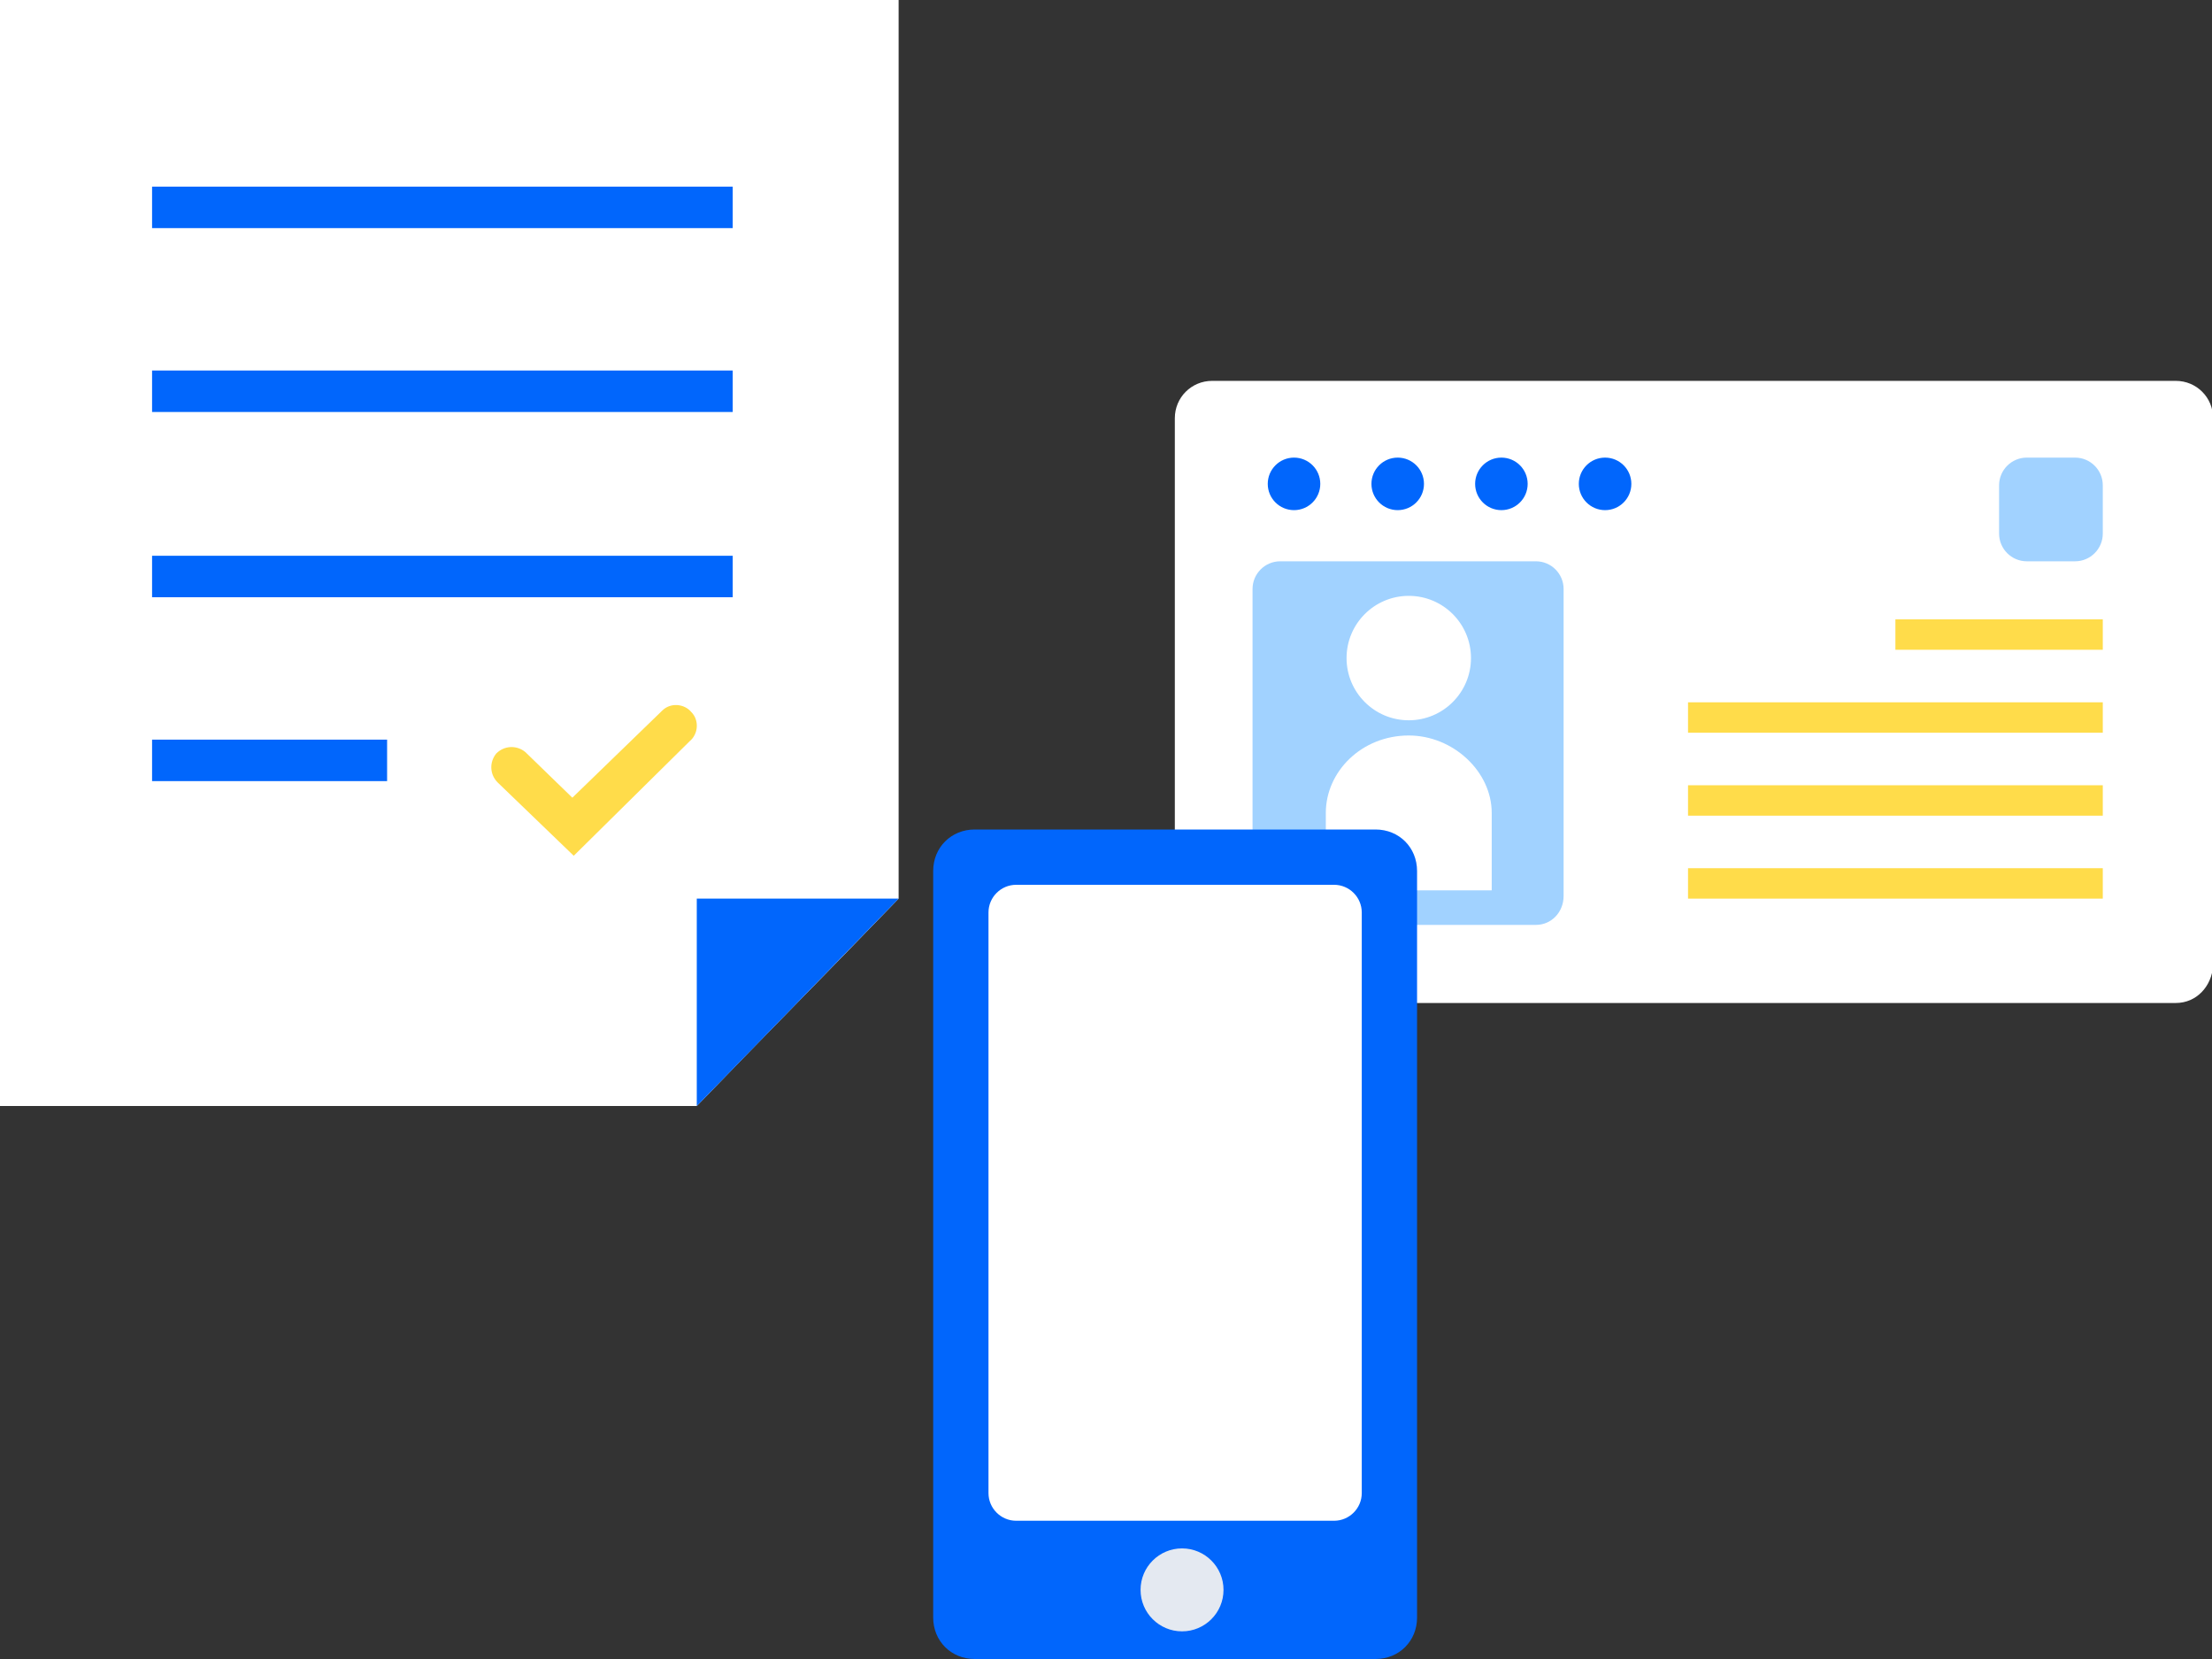 <?xml version="1.0" encoding="utf-8"?>
<!-- Generator: Adobe Illustrator 27.6.1, SVG Export Plug-In . SVG Version: 6.00 Build 0)  -->
<svg version="1.1" xmlns="http://www.w3.org/2000/svg" xmlns:xlink="http://www.w3.org/1999/xlink" x="0px" y="0px"
	 viewBox="0 0 160 120" style="enable-background:new 0 0 160 120;" xml:space="preserve">
<rect x="0" y="0" width="160" height="120" fill="#333333" stroke="none"/>
<style type="text/css">
	.st0{display:none;}
	.st1{display:inline;}
	.st2{fill:none;}
	.st3{fill:#FFFFFF;}
	.st4{fill:#A1D2FF;}
	.st5{fill:#FFDC4A;}
	.st6{fill:#0166FC;}
	.st7{fill:#E4E9F1;}
</style>
<g id="レイヤー_2" class="st0">
	<rect class="st1" width="160" height="120"/>
</g>
<g id="レイヤー_1">
	<g>
		<g id="長方形_151_00000135688336926825328860000015921490975237757362_" transform="translate(756.079 3326.749)">
			<path class="st2" d="M-668.4-3299.2h69.7c1.5,0,2.7,1.2,2.7,2.7v39.6c0,1.5-1.2,2.7-2.7,2.7h-69.7c-1.5,0-2.7-1.2-2.7-2.7v-39.6
				C-671.1-3298.1-669.9-3299.2-668.4-3299.2z"/>
			<path class="st3" d="M-598.7-3254.2h-69.7c-1.5,0-2.7-1.2-2.7-2.7v-39.6c0-1.5,1.2-2.7,2.7-2.7h69.7c1.5,0,2.7,1.2,2.7,2.7v39.6
				C-596.1-3255.4-597.2-3254.2-598.7-3254.2z"/>
		</g>
		<path class="st4" d="M150.1,40.6h-3.5c-1.1,0-2-0.9-2-2v-3.5c0-1.1,0.9-2,2-2h3.5c1.1,0,2,0.9,2,2v3.5
			C152.1,39.7,151.2,40.6,150.1,40.6z"/>
		<g>
			<path class="st4" d="M111.1,66.9H92.6c-1.1,0-2-0.9-2-2V42.6c0-1.1,0.9-2,2-2h18.5c1.1,0,2,0.9,2,2v22.2
				C113.1,66,112.2,66.9,111.1,66.9z"/>
			<g>
				<circle id="楕円形_17_00000140712188182563813550000015005555095675439491_" class="st3" cx="101.9" cy="47.6" r="4.5"/>
				<path id="長方形_150_00000100350286283071434050000008652914226975362187_" class="st3" d="M101.9,53.2L101.9,53.2
					c3.2,0,6,2.6,6,5.6v5.6l0,0h-12l0,0v-5.6C95.9,55.8,98.5,53.2,101.9,53.2z"/>
			</g>
		</g>
		<g>
			<g>
				<rect x="122.1" y="62.8" class="st5" width="30" height="2.2"/>
			</g>
			<g>
				<rect x="122.1" y="56.8" class="st5" width="30" height="2.2"/>
			</g>
			<g>
				<rect x="122.1" y="50.8" class="st5" width="30" height="2.2"/>
			</g>
			<g>
				<rect x="137.1" y="44.8" class="st5" width="15" height="2.2"/>
			</g>
		</g>
		<g>
			<g>
				<g>
					<circle id="楕円形_9_00000061437911942245010660000017875089914419111057_" class="st6" cx="93.6" cy="35" r="1.9"/>
				</g>
			</g>
			<g>
				<g>
					<circle id="楕円形_9_00000126287423688071207260000017831649082472319648_" class="st6" cx="101.1" cy="35" r="1.9"/>
				</g>
			</g>
			<g>
				<g>
					<circle id="楕円形_9_00000168085459848646530460000008658619580202186410_" class="st6" cx="108.6" cy="35" r="1.9"/>
				</g>
			</g>
			<g>
				<g>
					<circle id="楕円形_9_00000093137082760013099030000018276389181359801783_" class="st6" cx="116.1" cy="35" r="1.9"/>
				</g>
			</g>
		</g>
	</g>
	<g>
		<path id="長方形_94" class="st3" d="M0,0h65v65c-5.7,5.9-8.9,9.1-14.6,15H0V0z"/>
		<g>
			<rect x="11" y="13.5" class="st6" width="42" height="3"/>
			<rect x="11" y="26.8" class="st6" width="42" height="3"/>
			<rect x="11" y="40.2" class="st6" width="42" height="3"/>
			<rect x="11" y="53.5" class="st6" width="17" height="3"/>
		</g>
		<polygon class="st6" points="50.4,80 65,65 50.4,65 		"/>
		<path class="st5" d="M41.5,61.9l-5.5-5.3c-0.6-0.6-0.6-1.5-0.1-2.1c0.6-0.6,1.5-0.6,2.1-0.1l3.4,3.3l6.5-6.3
			c0.6-0.6,1.6-0.5,2.1,0.1c0.6,0.6,0.5,1.6-0.1,2.1L41.5,61.9z"/>
	</g>
	<g id="グループ_40" transform="translate(1 1080.5)">
		<path id="長方形_98" class="st6" d="M69.5-1020.5h29c1.7,0,3,1.3,3,3v54c0,1.7-1.3,3-3,3h-29c-1.7,0-3-1.3-3-3v-54
			C66.5-1019.2,67.8-1020.5,69.5-1020.5z"/>
		<path id="長方形_99" class="st3" d="M72.5-1016.5h23c1.1,0,2,0.9,2,2v42c0,1.1-0.9,2-2,2h-23c-1.1,0-2-0.9-2-2v-42
			C70.5-1015.6,71.4-1016.5,72.5-1016.5z"/>
		<circle id="楕円形_8" class="st7" cx="84.5" cy="-965.5" r="3"/>
	</g>
</g>
</svg>
